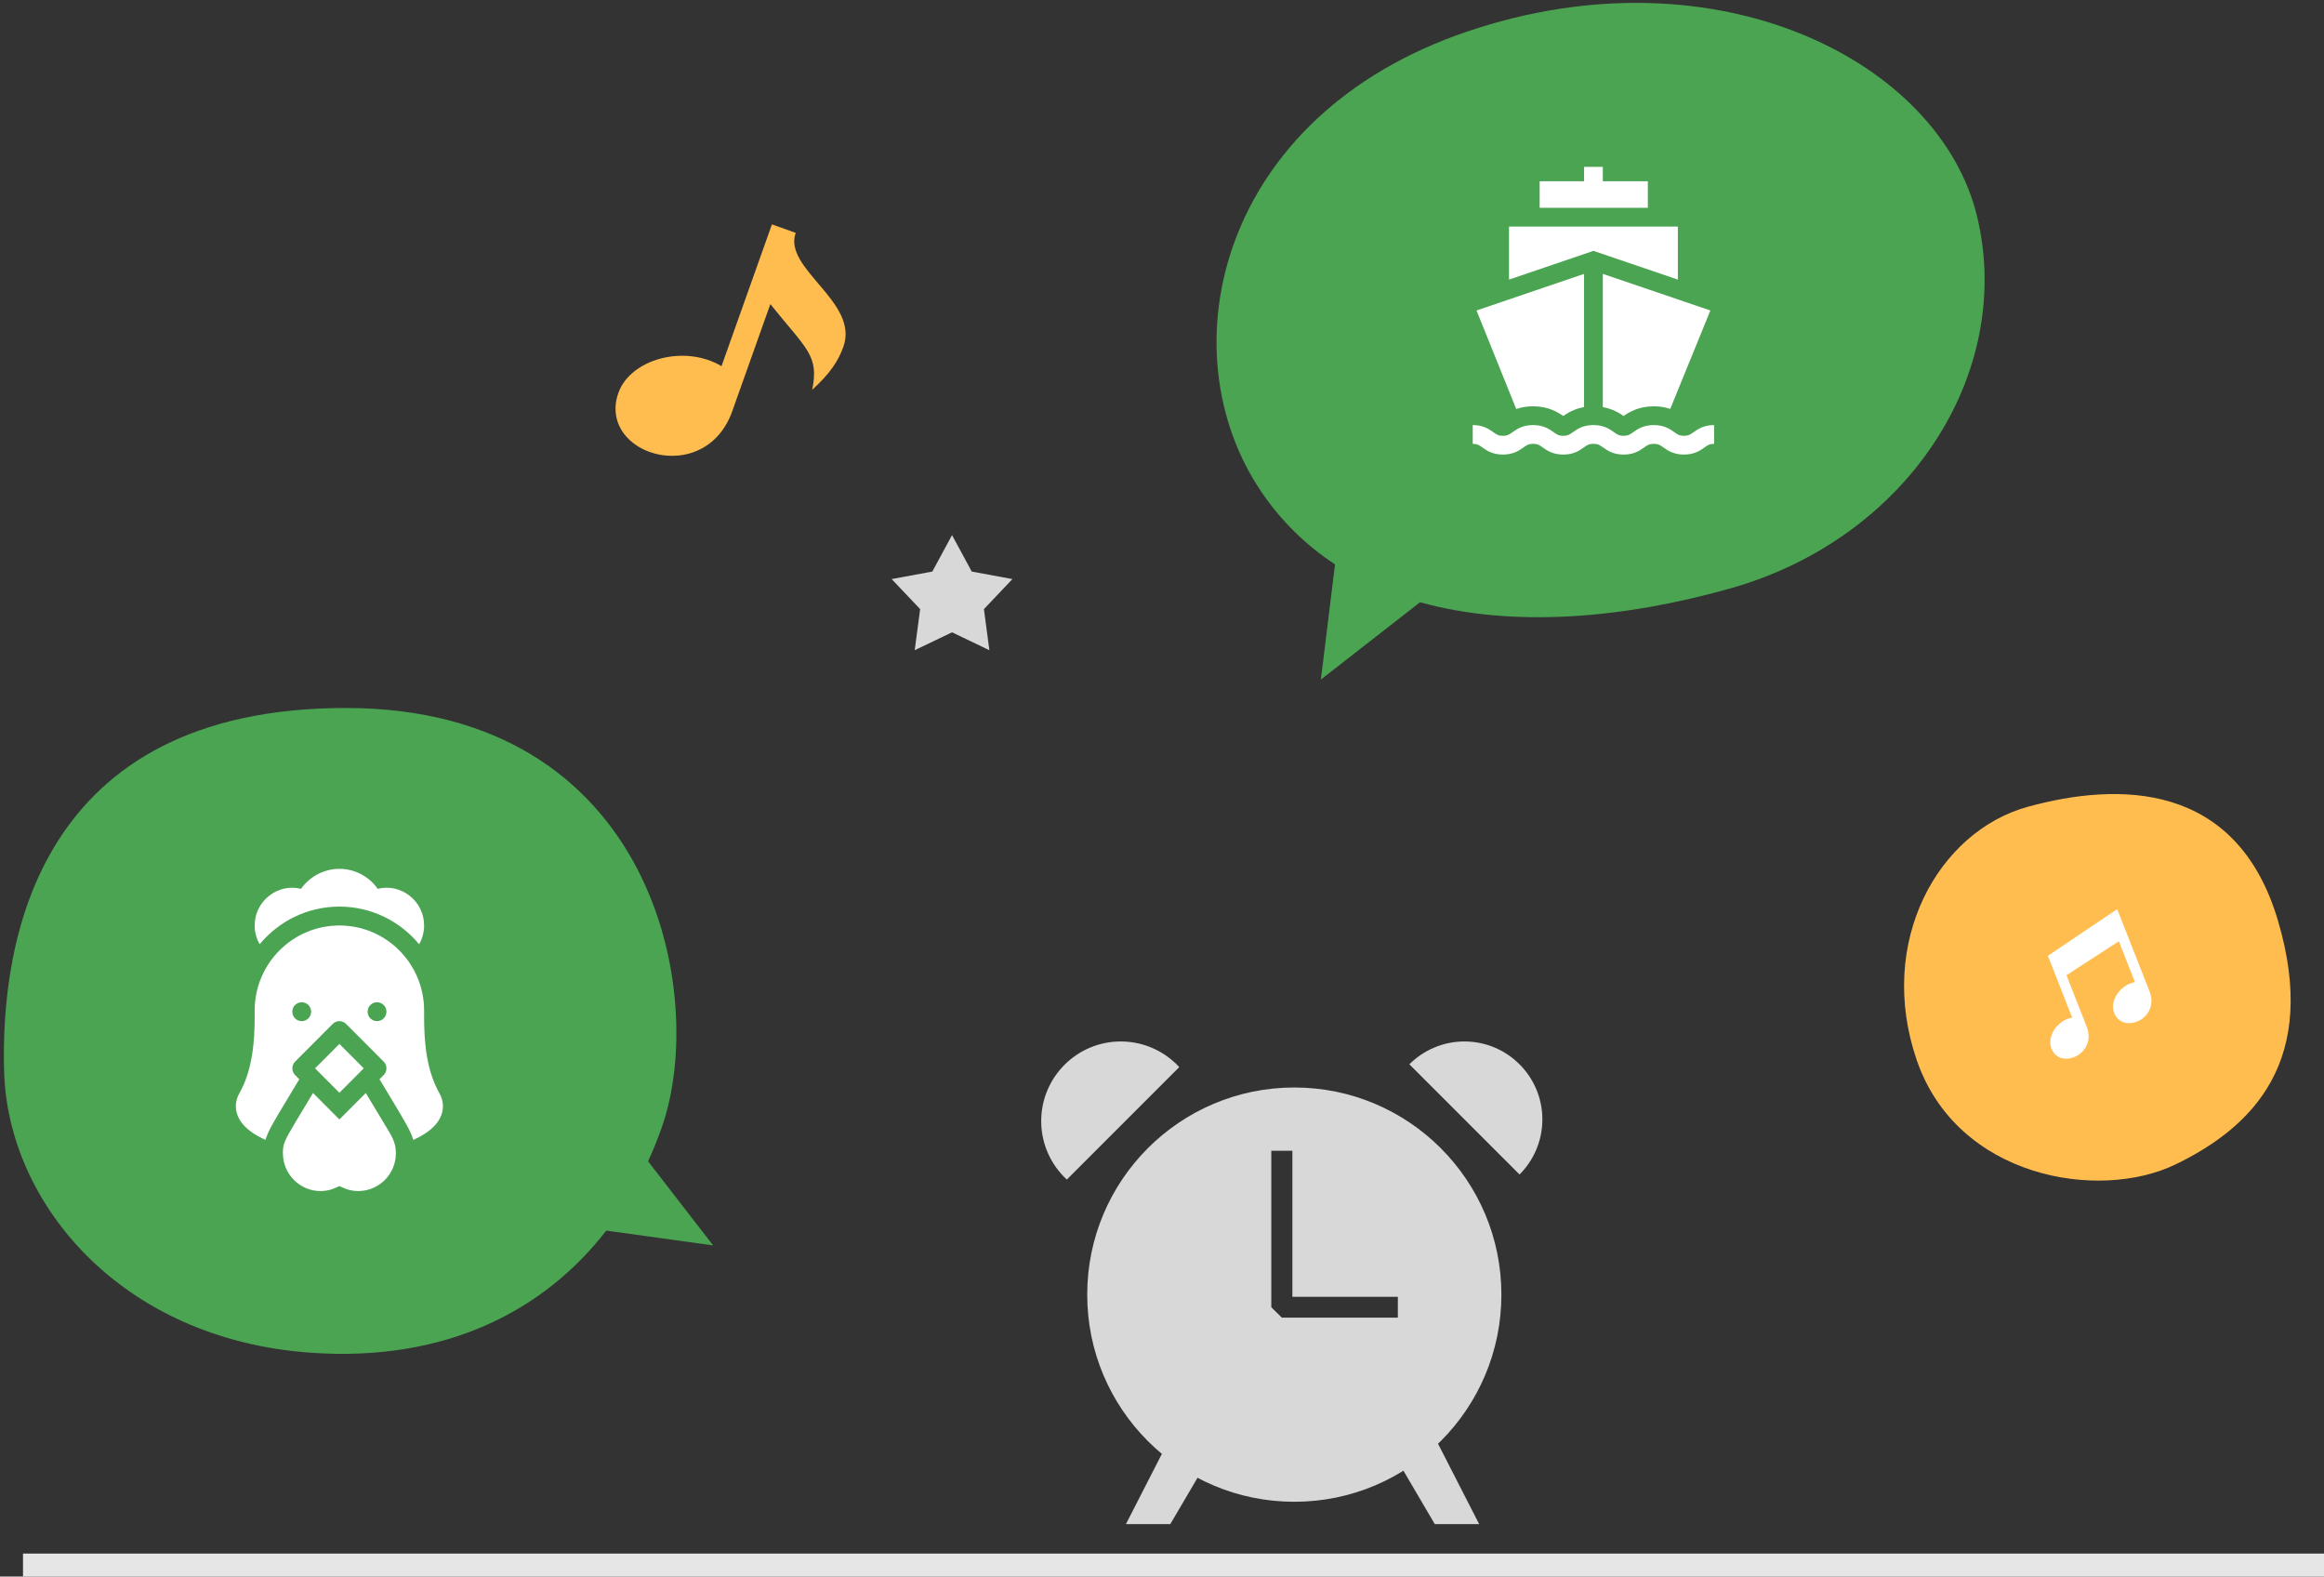 <svg width="404" height="274" viewBox="0 0 404 274" xmlns="http://www.w3.org/2000/svg" xmlns:xlink="http://www.w3.org/1999/xlink"><rect x="0" y="0" width="404" height="274" fill="#333333" stroke="none"/><title>img_list_01</title><desc>Created with Sketch.</desc><defs/><g id="Desktop-Copy-2" stroke="none" stroke-width="1" fill="none" fill-rule="evenodd" transform="translate(-1060, -897)"><g id="list01" transform="translate(443, 897)"><g id="img_list_01" transform="translate(604, 0)"><g id="ic_star_s_on-copy" transform="translate(194, 173)"><g id="알람" transform="translate(0, 8)"><path d="M44 8C63.882 8 80 24.118 80 44 80 63.882 63.882 80 44 80 24.118 80 8 63.882 8 44 8 24.118 24.118 8 44 8zM43.667 19H40V46.188L41.833 48H62V44.375H43.667V19z" id="Combined-Shape" fill="#d8d8d8"/><path id="Path-5" stroke="#d8d8d8" stroke-width="4" d="M24.595 69 18 81.885H21.297L28.866 69z"/><path id="Path-5-Copy" stroke="#d8d8d8" stroke-width="4" transform="translate(67.433, 75.442) scale(-1, 1) translate(-67.433, -75.442)" d="M68.595 69 62 81.885H65.297L72.866 69z"/><path d="M24 4.454 4.454 24C1.715 21.47.0 17.849.0 13.836.0 6.195 6.21.0 13.836.0 17.854.0 21.472 1.717 24 4.454z" id="Combined-Shape" fill="#d8d8d8" fill-rule="nonzero"/><path d="M64 3.97C66.454 1.517 69.841.0 73.576.0 81.057.0 87.122 6.08 87.122 13.546 87.122 17.286 85.603 20.671 83.152 23.122L64 3.97z" id="Combined-Shape" fill="#d8d8d8" fill-rule="nonzero"/></g></g><g id="Group-6" transform="translate(224, 0)"><path d="M35.862 104.665 18.621 118.104l2.454-20.024C16.155 94.86 11.825 90.707 8.28 85.488-8.38 60.955.788 20.111 44.101 5.466 87.413-9.178 126.326 10.645 132.732 37.777 139.137 64.909 120.724 93.503 89.85 102.248 71.537 107.435 52.113 109.204 35.862 104.665z" id="Combined-Shape" fill="#4aa452"/><g id="boat-(1)" transform="translate(45, 29)" fill="#fff" fill-rule="nonzero"><path id="Shape" d="M6.323 10.375v9.218L19.949 14.957 21 14.599 22.051 14.957 35.677 19.593V10.375z"/><path d="M38.414 46.108C37.842 46.515 37.527 46.739 36.736 46.739 35.945 46.739 35.63 46.515 35.058 46.108 34.325 45.588 33.322 44.874 31.49 44.874 29.658 44.874 28.655 45.588 27.922 46.109 27.35 46.515 27.035 46.739 26.245 46.739 25.454 46.739 25.139 46.515 24.567 46.109 23.834 45.588 22.831 44.874 20.999 44.874 19.167 44.874 18.164 45.588 17.431 46.109 16.859 46.515 16.544 46.739 15.754 46.739 14.963 46.739 14.648 46.515 14.076 46.109 13.344 45.588 12.34 44.874 10.508 44.874 8.676 44.874 7.673 45.588 6.941 46.109 6.369 46.515 6.054 46.739 5.263 46.739 4.473 46.739 4.157 46.515 3.586 46.109 2.853 45.588 1.85 44.874.018 44.874V48.135C.808 48.135 1.123 48.359 1.695 48.766 2.428 49.287 3.431 50 5.263 50 7.095 50 8.098 49.287 8.831 48.766 9.403 48.359 9.718 48.135 10.509 48.135 11.299 48.135 11.614 48.359 12.186 48.766 12.919 49.287 13.922 50 15.754 50 17.586 50 18.589 49.287 19.322 48.766 19.894 48.359 20.209 48.135 20.999 48.135 21.79 48.135 22.105 48.359 22.677 48.766 23.409 49.287 24.413 50 26.245 50 28.077 50 29.08 49.287 29.812 48.766 30.384 48.359 30.699 48.135 31.49 48.135 32.281 48.135 32.596 48.359 33.168 48.766 33.901 49.287 34.904 50 36.736 50 38.568 50 39.572 49.287 40.304 48.766 40.876 48.359 41.192 48.135 41.982 48.135V44.874C40.15 44.874 39.147 45.588 38.414 46.108z" id="Shape"/><path id="Shape" d="M22.631 2.5V0H19.369V2.5H11.65V7.115H30.458V2.5z"/><path d="M.677 24.959 7.579 42.085C8.378 41.809 9.346 41.613 10.508 41.613 13.17 41.613 14.809 42.639 15.754 43.301 16.488 42.787 17.643 42.055 19.369 41.753V18.598L.677 24.959z" id="Shape"/><path d="M22.631 18.598V41.754C24.356 42.056 25.511 42.787 26.245 43.301 27.19 42.639 28.828 41.613 31.49 41.613 32.621 41.613 33.566 41.8 34.353 42.063L41.33 24.961 22.631 18.598z" id="Shape"/></g></g><path id="Path" fill="#d8d8d8" d="M178.5 93 181.927 99.334 189 100.638 184.044 105.858 184.989 113 178.5 109.892 172.011 113 172.956 105.858 168 100.638 175.073 99.334z"/><path d="M151.319 40.468 147.19 39 138.427 63.637C131.942 59.782 122.571 62.452 120.505 68.266 118.766 73.152 121.747 77.06 125.958 78.56 130.956 80.339 137.706 78.718 140.291 71.472L146.915 52.852C153.31 60.804 155.386 61.763 154.197 67.734 157.277 64.933 158.709 62.79 159.619 60.241 162.388 52.455 149.09 46.732 151.319 40.468z" id="Path" fill="#ffbd4f"/><g id="Group-7" transform="translate(0, 109)"><path d="M35.528 115.782 18.254 123.076 25.393 106.03C24.01 104.363 22.708 102.627 21.489 100.833 7.803 80.68 4.072 30.179 55.749 16.332 107.426 2.485 124.245 39.787 129.507 62.074 134.769 84.361 121.864 112.234 90.618 122.997 68.2 130.718 49.41 126.324 35.528 115.782z" id="Combined-Shape-Copy" fill="#4aa452" transform="translate(71.669, 70.119) scale(-1, 1) rotate(15) translate(-71.669, -70.119)"/><g id="chicken" transform="translate(54, 42)" fill="#fff" fill-rule="nonzero"><path d="M22.587 38.956 18 43.555 13.412 38.954C12.737 40.079 10.704 43.452 10.488 43.817 8.289 47.489 8.182 47.884 8.182 49.438 8.182 53.056 11.119 56 14.727 56 16.474 56 17.569 55.291 18 55.134 18.413 55.285 19.522 56 21.273 56 24.881 56 27.818 53.056 27.818 49.438 27.818 47.368 27.029 46.366 25.768 44.247 25.761 44.236 22.594 38.967 22.587 38.956z" id="Shape"/><path d="M18 6.562C23.568 6.562 28.553 9.111 31.859 13.104 32.399 12.165 32.727 11.06 32.727 9.844 32.727 5.555 28.681 2.465 24.664 3.468 23.147 1.323 20.667.0 18 0c-2.667.0-5.147 1.323-6.664 3.468C7.315 2.464 3.273 5.558 3.273 9.844 3.273 11.03 3.587 12.145 4.139 13.107 7.443 9.112 12.431 6.562 18 6.562z" id="Shape"/><path d="M35.388 39.002C33.029 34.85 32.727 29.692 32.727 25.663V24.609C32.727 16.468 26.121 9.844 18 9.844 9.879 9.844 3.273 16.468 3.273 24.609V25.663C3.273 29.692 2.971 34.85.612 39.002.206 39.716.0 40.468.0 41.234.0 43.998 2.445 45.898 5.158 47.113 5.555 45.651 6.542 44.013 8.899 40.105 10.106 38.099 10.592 37.29 11.026 36.563L10.297 35.832C9.659 35.191 9.659 34.152 10.297 33.511L16.843 26.949C17.482 26.309 18.518 26.309 19.157 26.949L25.703 33.511C26.341 34.152 26.341 35.191 25.703 35.832L24.971 36.566C25.415 37.305 26.089 38.425 27.108 40.115 29.459 44.017 30.445 45.653 30.842 47.113 33.555 45.898 36 43.998 36 41.234 36 40.468 35.794 39.716 35.388 39.002zM11.451 26.469C10.548 26.469 9.815 25.734 9.815 24.828 9.815 23.922 10.548 23.188 11.451 23.188 12.356 23.188 13.088 23.922 13.088 24.828 13.088 25.734 12.356 26.469 11.451 26.469zM24.542 26.469C23.639 26.469 22.906 25.734 22.906 24.828 22.906 23.922 23.639 23.188 24.542 23.188 25.447 23.188 26.179 23.922 26.179 24.828 26.179 25.734 25.447 26.469 24.542 26.469z" id="Shape"/><path d="M22.232 34.672 18 30.429 13.768 34.672C14.296 35.201 17.378 38.29 18 38.915 19.126 37.785 21.444 35.461 22.232 34.672z" id="Shape"/></g></g><path d="M365.549 140.202C349.934 144.476 339.178 163.702 346.184 184.192 353.19 204.683 377.776 208.862 391.223 202.354 404.67 195.847 416.188 184.296 408.996 159.995 401.805 135.694 381.164 135.929 365.549 140.202z" id="Path-10" fill="#ffbd4f"/><path d="M381.047 158 369 166.116 373.222 176.853C370.571 177.33 368.804 180.167 369.609 182.212 370.301 183.972 372.032 184.325 373.53 183.738 375.31 183.044 376.76 181.024 375.756 178.462L372.227 169.487 381.339 163.588 384.132 170.69C381.486 171.167 379.716 173.996 380.518 176.035 381.212 177.801 382.981 178.144 384.471 177.56 386.238 176.87 387.672 174.859 386.669 172.297L381.047 158z" id="Path" fill="#fff"/><path d="M17 272H417" id="Path-9" stroke="#e6e6e6" stroke-width="4"/></g></g></g></svg>